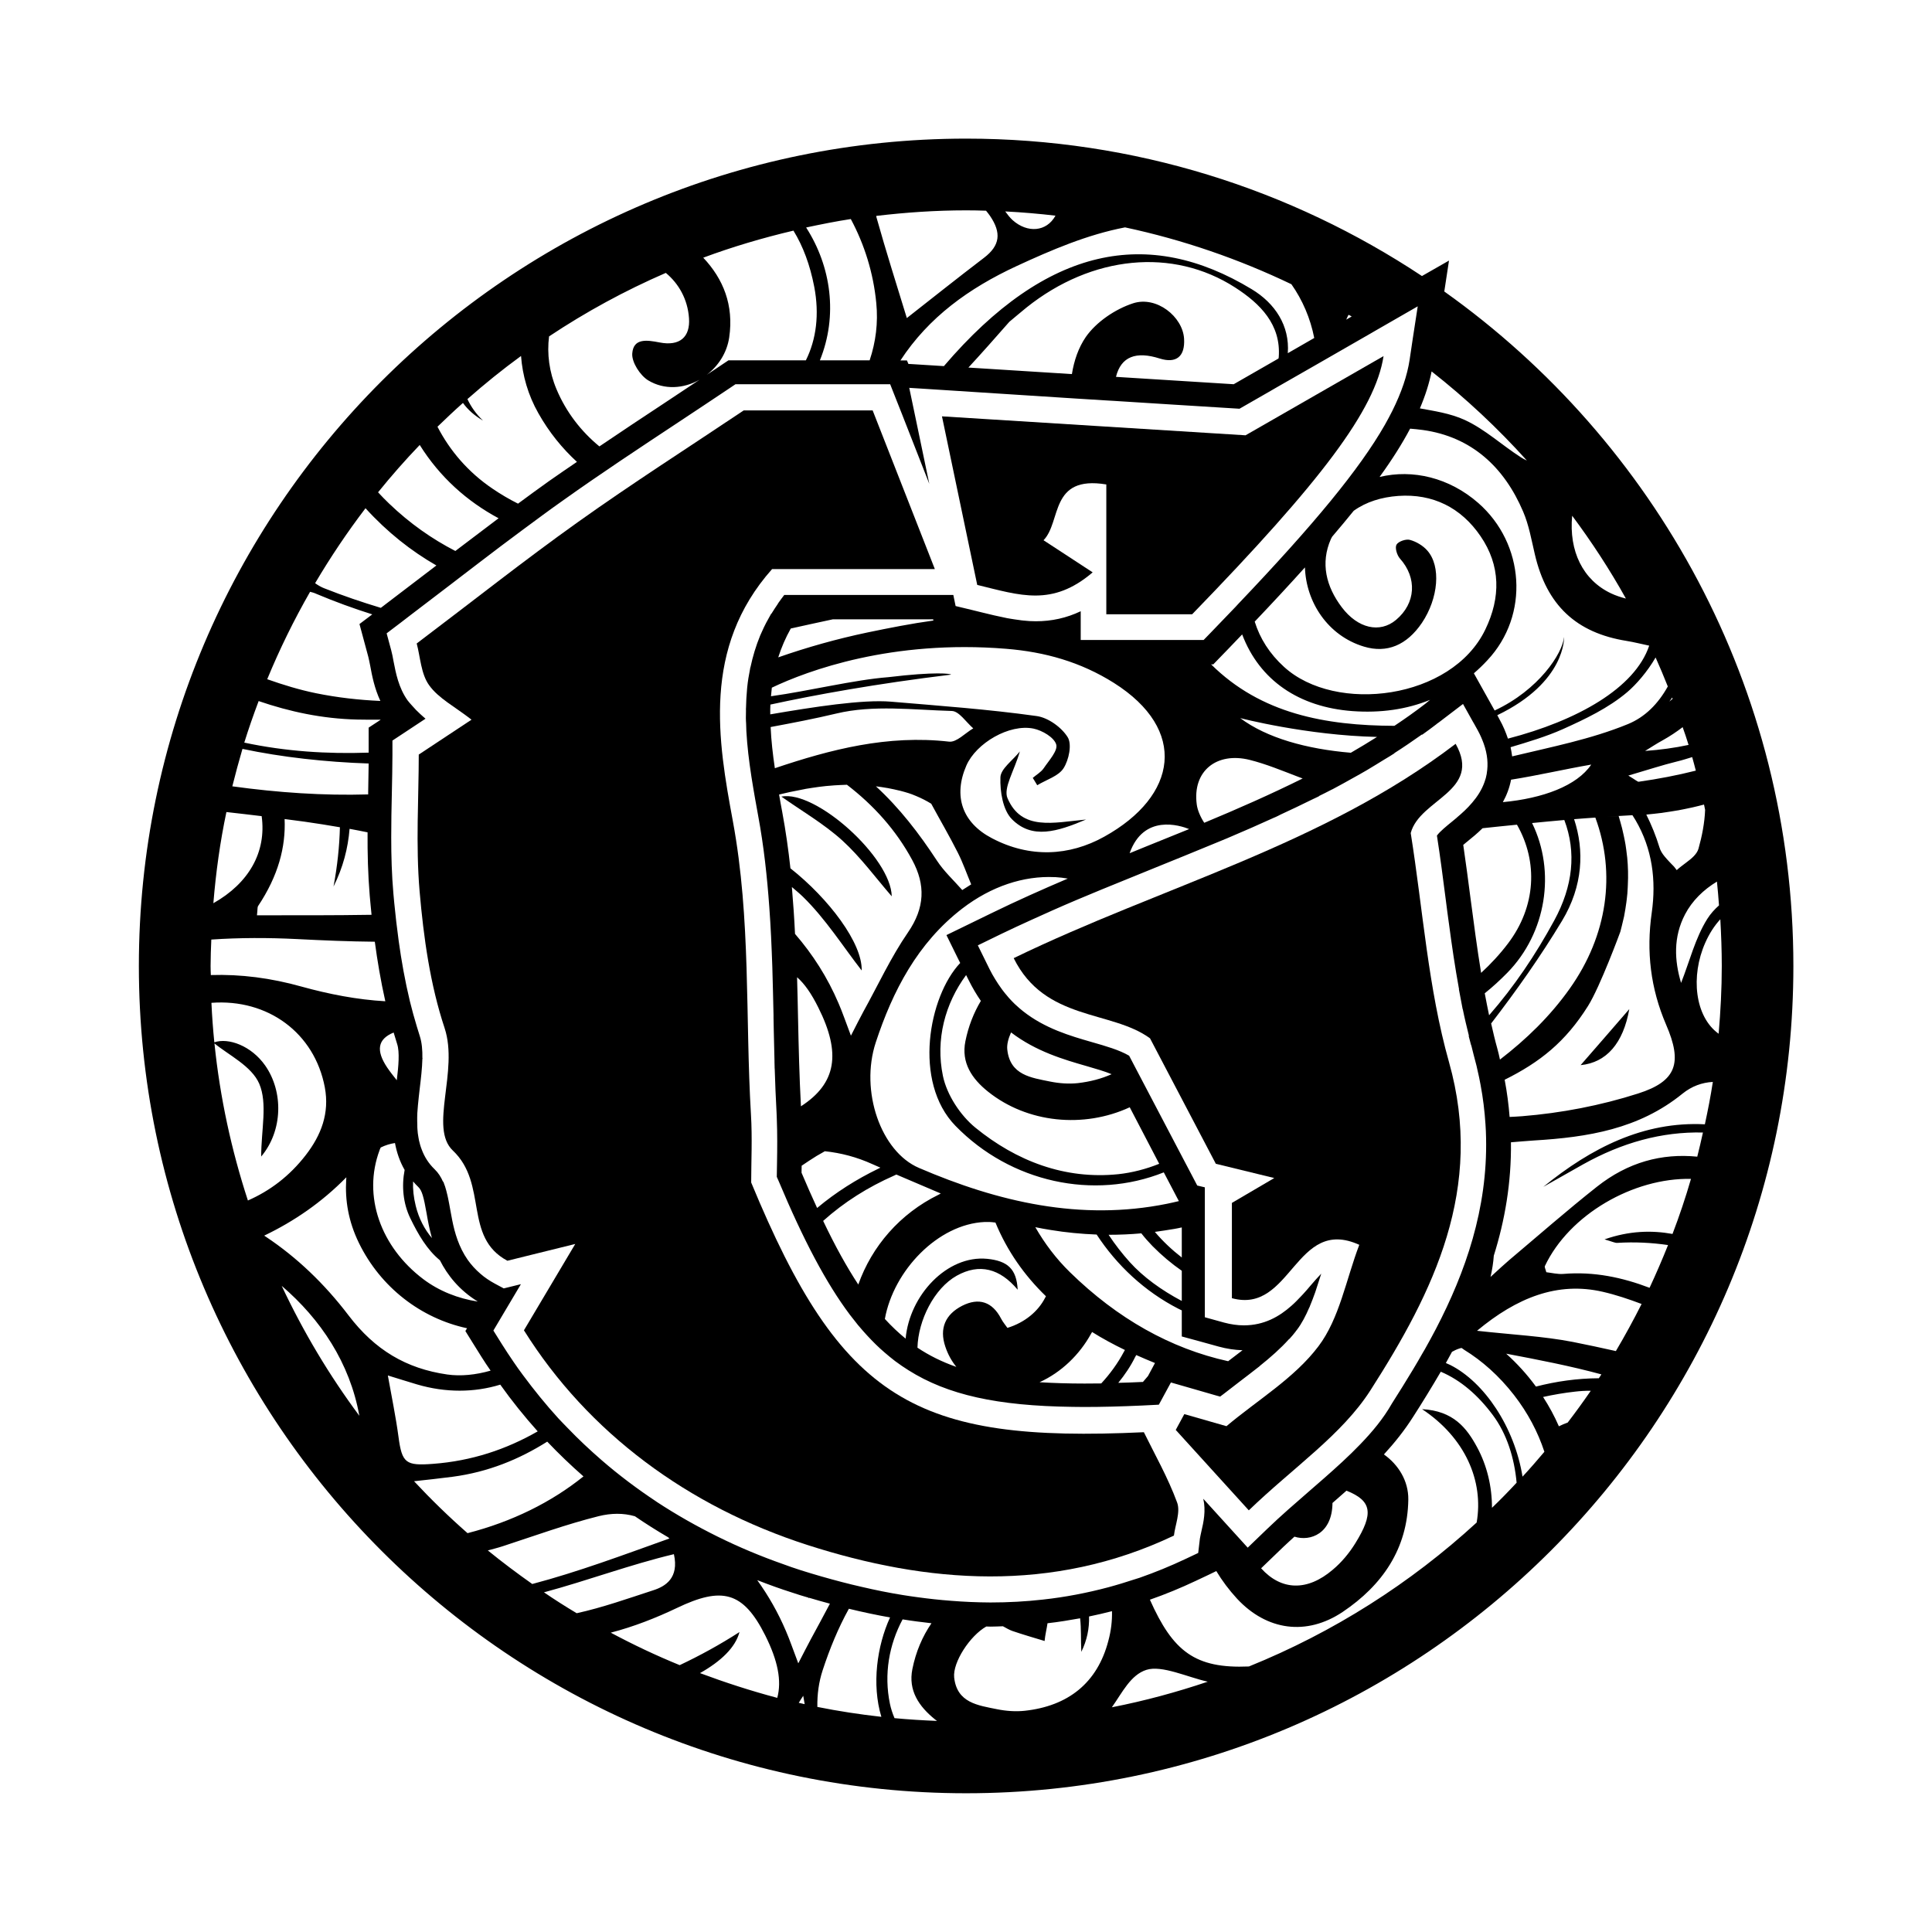<?xml version="1.0" encoding="utf-8"?>
<!-- Generator: Adobe Illustrator 25.2.0, SVG Export Plug-In . SVG Version: 6.00 Build 0)  -->
<svg version="1.1" id="_x31_9_Greyhawk" xmlns="http://www.w3.org/2000/svg" xmlns:xlink="http://www.w3.org/1999/xlink" x="0px"
	 y="0px" viewBox="0 0 160 160" style="enable-background:new 0 0 160 160;" xml:space="preserve">
<g>
	<path d="M83.44,66.11c-0.37-0.85,0.56-2.27,1.02-3.88c-0.6,0.75-1.59,1.44-1.61,2.15c-0.04,1.17,0.2,2.7,0.95,3.46
		c1.67,1.69,3.75,1.04,6.14,0.03C87.2,68.13,84.61,68.82,83.44,66.11z"/>
	<path d="M64.71,65.97c1.65,1.17,3.49,2.23,5.03,3.62c1.54,1.4,2.79,3.12,4.11,4.64C73.8,71.04,67.57,65.41,64.71,65.97z"/>
	<path d="M134.93,83.57c-1.36,1.57-2.64,3.05-4.03,4.64C133.04,88,134.43,86.4,134.93,83.57z"/>
	<path d="M94.73,118.61c-18.96,0.89-25.04-2.59-32.52-20.68c0-1.72,0.1-3.69-0.02-5.65c-0.48-8.08,0.01-16.12-1.5-24.29
		c-1.22-6.6-2.57-14.32,3.25-20.86c4.3,0,8.82,0,13.48,0c-1.8-4.59-3.41-8.71-5.15-13.14c-3.75,0-7.28,0-10.68,0
		c-4.61,3.09-9.25,6.05-13.72,9.24c-4.44,3.16-8.71,6.55-13.36,10.06c0.3,1.12,0.35,2.52,1.03,3.46c0.77,1.08,2.11,1.76,3.51,2.85
		c-1.77,1.17-2.81,1.86-4.37,2.89c0,3.55-0.26,7.46,0.07,11.33c0.33,3.81,0.87,7.71,2.07,11.32c1.18,3.57-1.3,8.26,0.68,10.14
		c2.94,2.78,0.85,7.17,4.52,9.13c1.19-0.29,2.56-0.64,5.62-1.39c-1.85,3.11-2.97,4.99-4.25,7.15c5.31,8.49,13.6,14.6,23.48,17.78
		c9.89,3.18,20.26,4.02,30.35-0.78c0.1-0.88,0.56-1.95,0.26-2.75C96.72,122.36,95.62,120.42,94.73,118.61z"/>
	<path d="M120,87.96c-1.73-6.13-2.16-12.64-3.17-18.97c0.75-2.83,5.93-3.45,3.72-7.39c-11.03,8.42-24.37,11.81-36.6,17.75
		c2.59,5.23,8.09,4.29,11.29,6.64c1.96,3.74,3.76,7.18,5.45,10.39c1.58,0.39,2.89,0.71,4.84,1.18c-1.61,0.95-2.43,1.43-3.51,2.06
		c0,2.66,0,5.48,0,7.89c4.94,1.35,5.24-6.83,10.55-4.42c-1.1,2.89-1.64,6.1-3.38,8.4c-1.98,2.63-5.04,4.45-7.62,6.62
		c-1.18-0.34-2.33-0.67-3.49-1c-0.24,0.44-0.47,0.87-0.71,1.31c1.85,2.04,3.7,4.08,6.05,6.66c3.73-3.59,7.71-6.25,10.08-9.95
		C118.73,106.96,122.95,98.42,120,87.96z"/>
	<path d="M90.49,47.4c-1.66-1.08-2.83-1.85-4.07-2.66c1.5-1.53,0.48-5.4,5.2-4.62c0,3.43,0,6.87,0,10.75c2.9,0,5.06,0,7.11,0
		c10.7-11.03,15.17-16.94,15.85-21.38c-3.84,2.2-7.38,4.24-11.43,6.56c-7.94-0.5-16.22-1.01-25.14-1.57c1,4.78,1.96,9.4,2.92,13.96
		C84.5,49.31,87.14,50.26,90.49,47.4z"/>
	<path d="M119.61,24.14l0.39-2.56l-2.24,1.28c-10.83-7.18-23.81-11.38-37.75-11.38C42.23,11.49,11.5,42.22,11.5,80
		c0,37.78,30.73,68.51,68.51,68.51c37.78,0,68.51-30.73,68.51-68.51C148.52,56.97,137.09,36.57,119.61,24.14z M138.51,102.19
		c-1.72-0.31-3.57-0.27-5.63,0.45c0.66,0.19,0.86,0.3,1.05,0.29c1.44-0.09,2.84-0.02,4.21,0.18c-0.48,1.2-0.99,2.38-1.53,3.54
		c-2.26-0.86-4.6-1.36-7.13-1.15c-0.48,0.04-0.98-0.09-1.42-0.14c-0.07-0.27-0.16-0.42-0.12-0.51c2.02-4.27,7.33-7.32,12.1-7.22
		C139.59,99.18,139.08,100.7,138.51,102.19z M129.83,117.81c-0.25,0.09-0.49,0.19-0.73,0.31c0,0,0,0,0,0
		c-0.37-0.85-0.81-1.66-1.31-2.43c0,0,0,0,0.01,0c0.86-0.19,1.73-0.34,2.63-0.44c0.43-0.05,0.87-0.08,1.31-0.07
		C131.12,116.08,130.49,116.95,129.83,117.81z M112.24,127.81c-0.5,0.81-1.14,1.58-1.87,2.19c-2.11,1.8-4.26,1.73-5.93-0.12
		l0.28-0.27l1.6-1.54c0.29-0.28,0.59-0.54,0.88-0.81c1.33,0.42,3.13-0.26,3.15-2.79c0.39-0.34,0.78-0.68,1.16-1.02
		C113.63,124.3,113.77,125.34,112.24,127.81z M112.66,119.6c-0.95,0.99-1.98,1.92-3.05,2.86c-0.38,0.33-0.77,0.67-1.16,1.01
		c-1.16,1.01-2.37,2.05-3.52,3.16l-1.6,1.54l-1.49-1.64l-2.19-2.41c0.23,0.99,0.02,1.95-0.15,2.67c-0.03,0.13-0.06,0.26-0.08,0.37
		c0,0,0,0,0,0c0,0,0,0,0,0c-0.02,0.1-0.04,0.19-0.05,0.26l-0.14,1.19l-1.08,0.51c-1.23,0.58-2.48,1.09-3.76,1.54l0,0
		c-0.18,0.06-0.36,0.11-0.54,0.17c-0.33,0.11-0.66,0.21-0.98,0.31c-0.36,0.11-0.72,0.21-1.08,0.31l0,0
		c-1.77,0.47-3.58,0.82-5.42,1.02c-0.71,0.08-1.43,0.14-2.15,0.18c0,0,0,0-0.01,0c-0.72,0.04-1.45,0.06-2.19,0.06
		c-0.55,0-1.1-0.02-1.65-0.04c-0.54-0.02-1.08-0.06-1.62-0.1c-0.92-0.07-1.85-0.17-2.79-0.3v0c-0.39-0.05-0.77-0.11-1.16-0.17l0,0
		c-1.13-0.18-2.27-0.41-3.43-0.68l0,0c-0.56-0.13-1.12-0.26-1.68-0.41v0c-1.11-0.29-2.23-0.61-3.37-0.97v0
		c-0.04-0.01-0.08-0.02-0.12-0.04c-0.45-0.14-0.89-0.3-1.33-0.46c0,0,0,0,0,0c-1.88-0.66-3.69-1.42-5.43-2.28l0,0
		c-1.76-0.87-3.45-1.83-5.05-2.88c0,0-0.01,0-0.01-0.01c-1.6-1.06-3.12-2.2-4.55-3.44c-0.99-0.86-1.94-1.75-2.84-2.69l0,0
		c-0.25-0.26-0.5-0.51-0.75-0.78l0,0c-1.04-1.14-2.01-2.34-2.93-3.58c-0.27-0.37-0.54-0.73-0.79-1.11
		c-0.33-0.48-0.65-0.97-0.96-1.46l-0.7-1.12l0.67-1.13l1.61-2.71l-0.61,0.15l-0.81,0.2l-0.73-0.39c-0.46-0.25-0.86-0.52-1.2-0.82
		c-0.42-0.36-0.77-0.75-1.06-1.16l0,0c-0.73-1.05-1.07-2.22-1.28-3.28l0,0c-0.06-0.32-0.12-0.62-0.17-0.91
		c-0.06-0.33-0.11-0.62-0.17-0.9c-0.02-0.07-0.03-0.15-0.05-0.23c-0.06-0.27-0.13-0.52-0.2-0.75c-0.02-0.05-0.04-0.1-0.06-0.16
		c-0.03-0.09-0.06-0.18-0.1-0.26c0,0.01,0,0.02-0.01,0.03c-0.17-0.39-0.38-0.73-0.69-1.03c-0.51-0.49-0.85-1.04-1.07-1.63
		c-0.1-0.25-0.17-0.5-0.23-0.76c-0.02-0.09-0.03-0.19-0.05-0.28c-0.04-0.22-0.07-0.43-0.08-0.66c-0.01-0.11-0.01-0.22-0.01-0.33
		c-0.01-0.21-0.01-0.42-0.01-0.63c0-0.12,0.01-0.24,0.01-0.36c0.01-0.21,0.03-0.43,0.05-0.64c0.04-0.47,0.1-0.94,0.15-1.4
		c0.1-0.83,0.2-1.68,0.22-2.47c0,0,0,0,0.01,0c0-0.02,0-0.04,0-0.05c0,0,0,0-0.01,0c0.01-0.66-0.04-1.28-0.21-1.81
		c-0.09-0.27-0.16-0.54-0.25-0.81c-0.21-0.69-0.4-1.38-0.57-2.07h0c-0.41-1.7-0.71-3.4-0.93-5c-0.07-0.54-0.14-1.07-0.2-1.58
		c-0.01-0.06-0.01-0.12-0.02-0.18c-0.05-0.48-0.1-0.96-0.15-1.41c-0.02-0.26-0.05-0.52-0.07-0.76c-0.14-1.58-0.18-3.13-0.18-4.67
		c0-1.22,0.02-2.44,0.05-3.63c0.02-1.12,0.05-2.18,0.05-3.22v-0.28v-0.88l0.97-0.64l1.77-1.17c-0.15-0.12-0.29-0.26-0.44-0.39
		c-0.24-0.22-0.47-0.45-0.69-0.71c-0.12-0.14-0.24-0.26-0.35-0.41c-0.75-1.05-0.98-2.27-1.17-3.25c-0.06-0.33-0.12-0.65-0.19-0.9
		l-0.38-1.41l1.16-0.88c0.25-0.19,0.5-0.38,0.74-0.57c0,0,0,0,0,0c1.17-0.89,2.33-1.77,3.46-2.64c0.23-0.18,0.46-0.35,0.69-0.53h0
		c0.56-0.43,1.11-0.85,1.66-1.27c1.2-0.92,2.38-1.81,3.57-2.69h0c0.56-0.42,1.12-0.83,1.68-1.24c0.53-0.39,1.07-0.78,1.61-1.16
		c3.14-2.24,6.4-4.39,9.56-6.48c1.4-0.93,2.81-1.86,4.21-2.8l0.55-0.37h0.66h3.75h1.51h4.3h1.12h1.14h0.33l0.54,1.37l0.48,1.21l0,0
		l0.05,0.13l2.17,5.54l-1.08-5.18l-0.58-2.77l1.27,0.08l0,0l1.56,0.1L89.01,33l2.57,0.16l0.69,0.04v0l4.91,0.31v0l0.97,0.06
		l4.5,0.28l2.44-1.4l0.76-0.44l0,0l3.11-1.78v0l4.09-2.35l0.47-0.27l0.36-0.21l3.53-2.03l-0.41,2.67l-0.11,0.74l0,0l-0.09,0.6
		l-0.06,0.41c-0.2,1.31-0.67,2.7-1.44,4.25c-0.19,0.37-0.39,0.75-0.61,1.14c-2.09,3.66-5.88,8.26-12.14,14.83
		c-0.08,0.08-0.15,0.16-0.23,0.25c-0.64,0.67-1.31,1.37-2,2.08l-0.64,0.66h-0.91h-0.16h-5.27h-1.69h-0.13h-2.02v-0.84v-1.32v-0.22
		c-1.18,0.56-2.4,0.83-3.72,0.83c-0.35,0-0.69-0.02-1.04-0.06c-0.1-0.01-0.21-0.02-0.31-0.04c-0.25-0.03-0.5-0.07-0.75-0.11
		c-0.1-0.02-0.2-0.03-0.29-0.05c-0.71-0.14-1.42-0.31-2.15-0.49c-0.25-0.06-0.51-0.13-0.77-0.19l-1.33-0.32l-0.16-0.77h0l-0.03-0.15
		h-1.48h0H71.2h-2.88h-3.37c-0.19,0.24-0.36,0.48-0.53,0.72c0,0,0.01,0,0.01,0c-0.19,0.28-0.37,0.55-0.54,0.83
		c-0.01,0-0.01,0-0.02,0c-0.07,0.12-0.13,0.24-0.2,0.36c-0.07,0.13-0.15,0.27-0.22,0.4c-0.13,0.24-0.24,0.49-0.35,0.73
		c-0.04,0.1-0.09,0.19-0.13,0.29c0,0.01-0.01,0.01-0.01,0.02c0,0,0,0,0,0c-0.36,0.87-0.62,1.75-0.81,2.64c0,0-0.01,0-0.01,0
		c-0.01,0.06-0.02,0.12-0.03,0.18c-0.1,0.49-0.18,0.99-0.23,1.49c0,0.04-0.01,0.08-0.01,0.11c-0.05,0.54-0.08,1.07-0.09,1.61
		c0,0.04-0.01,0.08-0.01,0.12c0,0,0,0,0.01,0c0,0.23-0.01,0.46-0.01,0.69c0,0,0,0,0,0c0,0,0,0.01,0,0.01c0,0.15,0.01,0.3,0.02,0.45
		c0.01,0.21,0.01,0.42,0.02,0.63c0,0,0,0,0,0c0.07,1.24,0.22,2.48,0.41,3.71c0,0,0,0,0,0c0,0.02,0.01,0.05,0.01,0.07
		c0.1,0.64,0.21,1.28,0.32,1.91c0,0.02,0.01,0.03,0.01,0.05c0,0,0,0,0,0c0.08,0.43,0.16,0.86,0.23,1.28
		c0.47,2.53,0.74,5.05,0.92,7.55l0,0c0.06,0.83,0.11,1.66,0.15,2.48c0,0.01,0,0.02,0,0.02c0.04,0.82,0.07,1.64,0.1,2.45
		c0.04,1.34,0.07,2.67,0.1,3.99l0,0c0,0.08,0,0.15,0,0.23c0.01,0.34,0.01,0.69,0.02,1.03c0,0,0,0,0,0c0.02,0.84,0.04,1.68,0.06,2.53
		c0,0,0,0,0,0c0,0.04,0,0.08,0,0.12c0,0.12,0.01,0.24,0.01,0.36c0,0.07,0,0.15,0.01,0.22c0,0,0,0,0,0c0.04,1.19,0.08,2.38,0.15,3.56
		c0.01,0.17,0.01,0.33,0.02,0.5l0,0c0.05,1.27,0.04,2.54,0.02,3.67c-0.01,0.4-0.01,0.8-0.02,1.18c0.05,0.12,0.1,0.23,0.15,0.34l0,0
		c2.07,4.93,3.95,8.48,5.91,11.09l0,0c0,0,0,0,0,0c0.22,0.29,0.44,0.57,0.66,0.84c0.04,0.05,0.08,0.1,0.13,0.15
		c0.19,0.23,0.38,0.44,0.57,0.65c0.04,0.04,0.07,0.08,0.11,0.12c0.21,0.22,0.41,0.44,0.62,0.64c0.02,0.02,0.04,0.04,0.06,0.06
		c0.23,0.23,0.47,0.44,0.71,0.65c0,0,0,0,0,0l0,0c0.29,0.25,0.58,0.49,0.88,0.72c0.36,0.27,0.73,0.52,1.11,0.76v0c0,0,0,0,0,0
		c3.24,2.04,7.34,2.95,13.58,3.03l0,0c0.32,0,0.63,0.01,0.95,0.01c1.46,0,3.03-0.04,4.81-0.12l1.39-0.07l0.17-0.31l0.83-1.53
		l1.67,0.48l2.08,0.6l0.33,0.09c0.08-0.07,0.17-0.13,0.25-0.19l0,0c0.46-0.36,0.91-0.71,1.36-1.05c0.52-0.4,1.04-0.79,1.53-1.18
		c0.05-0.04,0.1-0.07,0.14-0.11c0,0,0,0-0.01,0c0.9-0.72,1.73-1.45,2.44-2.24c0.01,0,0.01,0,0.02,0c0.19-0.21,0.37-0.42,0.53-0.63
		c0,0,0,0-0.01,0c0.03-0.04,0.07-0.08,0.1-0.12c0.41-0.54,0.74-1.18,1.04-1.88c0,0,0,0,0.01,0c0.01-0.03,0.02-0.06,0.03-0.09
		c0.15-0.36,0.29-0.73,0.43-1.12c0.02-0.06,0.04-0.12,0.06-0.18c0.15-0.45,0.3-0.92,0.45-1.39c-0.26,0.27-0.56,0.6-0.89,0.99
		c-0.19,0.23-0.4,0.47-0.62,0.71c-0.06,0.06-0.11,0.12-0.17,0.18c-0.25,0.26-0.5,0.53-0.79,0.78c-1,0.89-2.26,1.62-3.94,1.62
		c-0.53,0-1.08-0.08-1.64-0.23l-1.59-0.44v-0.48v-1.17v-1.08v-0.99v-4.25v-1.57v-0.66v-0.56l-0.63-0.15l-0.45-0.86l-0.6-1.14h0
		l-0.22-0.42l-3.81-7.26l-0.35-0.67l0,0l-0.21-0.4c-0.82-0.48-1.91-0.79-3.06-1.12c-1.81-0.52-3.91-1.13-5.73-2.57l0,0
		c-0.2-0.16-0.4-0.33-0.59-0.51c-0.03-0.03-0.06-0.06-0.1-0.09c-0.16-0.16-0.32-0.32-0.48-0.5c-0.03-0.04-0.07-0.08-0.1-0.12
		c-0.16-0.18-0.31-0.37-0.46-0.57c-0.02-0.03-0.05-0.07-0.07-0.1c-0.17-0.24-0.34-0.48-0.5-0.75l0,0c-0.17-0.27-0.33-0.56-0.48-0.86
		l-0.96-1.95l1.95-0.95c0.83-0.4,1.67-0.79,2.51-1.17c0.57-0.26,1.14-0.51,1.71-0.77c1.35-0.6,2.71-1.17,4.07-1.73
		c1.41-0.58,2.81-1.15,4.2-1.71l0,0c0.06-0.02,0.11-0.05,0.17-0.07c1.71-0.69,3.4-1.38,5.07-2.07c0,0,0,0,0,0
		c0.32-0.13,0.65-0.27,0.97-0.4c0,0,0,0,0,0c1.33-0.56,2.64-1.14,3.94-1.73c0,0,0.01,0,0.01,0c0.16-0.07,0.32-0.15,0.47-0.23
		c0.89-0.41,1.77-0.83,2.64-1.26c0.18-0.09,0.37-0.17,0.55-0.26c-0.01,0-0.01,0-0.02-0.01c0.36-0.18,0.73-0.36,1.09-0.55
		c0,0,0,0,0.01,0c0.05-0.03,0.1-0.05,0.15-0.08c0.51-0.27,1.01-0.55,1.51-0.83c0.41-0.23,0.82-0.45,1.22-0.69
		c0.49-0.29,0.97-0.59,1.46-0.89c0.28-0.17,0.56-0.33,0.83-0.51c-0.01,0-0.02,0-0.03,0c0.77-0.49,1.53-1.01,2.28-1.54
		c0.02,0,0.03,0,0.05,0c0.4-0.28,0.79-0.58,1.19-0.88c0,0,0,0-0.01,0c0.07-0.05,0.14-0.1,0.21-0.15l1.98-1.51l0.82,1.47l0.1,0.17h0
		l0.3,0.54c0.21,0.38,0.36,0.74,0.49,1.09l0,0c0.33,0.92,0.38,1.73,0.26,2.46c0,0.03-0.01,0.06-0.01,0.08
		c-0.04,0.23-0.1,0.45-0.18,0.66l0,0c-0.23,0.65-0.6,1.21-1.01,1.69h0c-0.41,0.49-0.86,0.89-1.25,1.22
		c-0.01,0.01-0.03,0.02-0.04,0.04c-0.12,0.1-0.24,0.2-0.35,0.29c-0.24,0.2-0.5,0.4-0.73,0.61c-0.23,0.2-0.43,0.4-0.56,0.58
		c0.14,0.9,0.27,1.8,0.39,2.7c0.12,0.9,0.24,1.79,0.35,2.67c0.08,0.63,0.16,1.26,0.25,1.89c0,0,0,0,0-0.01
		c0.24,1.83,0.51,3.66,0.84,5.47c0,0-0.01,0.01-0.01,0.01c0.1,0.55,0.2,1.09,0.31,1.64c0,0,0,0,0.01,0
		c0.15,0.75,0.33,1.48,0.51,2.21c-0.01,0.01-0.01,0.02-0.02,0.02c0.06,0.25,0.13,0.51,0.2,0.76c0,0,0.01-0.01,0.01-0.01
		c0.07,0.25,0.12,0.51,0.19,0.76c0.18,0.64,0.33,1.27,0.46,1.9c0.04,0.2,0.08,0.4,0.12,0.61c0.21,1.11,0.34,2.2,0.41,3.27
		c0.03,0.38,0.04,0.76,0.05,1.13c0.13,5.89-1.7,11.12-4.15,15.83c-0.3,0.57-0.61,1.14-0.92,1.69c-0.06,0.11-0.13,0.22-0.2,0.34
		c-0.25,0.44-0.51,0.89-0.77,1.32c-0.58,0.96-1.16,1.9-1.75,2.82C114.56,117.49,113.65,118.57,112.66,119.6L112.66,119.6z
		 M74.08,142.29c-0.17-0.4-0.3-0.8-0.38-1.19c-0.51-2.45-0.07-4.9,1.05-6.99c0.8,0.13,1.6,0.23,2.39,0.32
		c-0.75,1.1-1.29,2.35-1.58,3.79c-0.36,1.78,0.54,3.1,1.88,4.18c0.05,0.04,0.11,0.08,0.16,0.12
		C76.42,142.47,75.24,142.4,74.08,142.29z M57.97,138.56c1.74-0.98,2.94-2.13,3.27-3.4c-1.63,1.05-3.28,1.95-4.95,2.74
		c-1.96-0.8-3.86-1.7-5.71-2.69c1.89-0.49,3.75-1.22,5.49-2.05c3.7-1.77,5.47-1.39,7.31,2.29c1.04,2.08,1.37,3.75,0.99,5.16
		C62.19,140.03,60.06,139.34,57.97,138.56z M45.05,131.87c3.6-0.97,7.15-2.3,10.76-3.16c0.44,1.98-0.71,2.67-1.71,2.99
		c-2.09,0.68-4.2,1.43-6.34,1.9C46.84,133.05,45.94,132.48,45.05,131.87z M17.44,80c0-0.73,0.03-1.46,0.06-2.19
		c2.35-0.16,4.71-0.16,7.1-0.04c2.15,0.11,4.3,0.2,6.44,0.22c0.21,1.57,0.49,3.24,0.87,4.93c-2.33-0.13-4.68-0.59-6.92-1.21
		c-2.56-0.72-5.07-1.04-7.53-0.96C17.45,80.49,17.44,80.25,17.44,80z M36.14,46.83c-1.36,1.04-2.73,2.09-4.13,3.15l-0.47,0.36
		c-1.56-0.47-3.12-1-4.66-1.61c-0.24-0.09-0.47-0.22-0.68-0.36c-0.04-0.02-0.07-0.05-0.1-0.08c1.27-2.15,2.66-4.22,4.17-6.2
		C32.08,44.08,34.05,45.63,36.14,46.83z M25.68,49.01c0.17,0.04,0.35,0.09,0.54,0.18c1.52,0.64,3.06,1.2,4.61,1.69l-1.06,0.8
		l0.35,1.3l0.38,1.41c0.05,0.18,0.1,0.47,0.16,0.75c0.15,0.82,0.35,1.86,0.84,2.91c-1.78-0.08-3.56-0.28-5.33-0.64
		c-1.37-0.28-2.71-0.69-4.04-1.16C23.16,53.75,24.35,51.33,25.68,49.01z M34.65,98.31c0.3,0.29,0.44,0.82,0.68,2.18
		c0.1,0.59,0.23,1.29,0.44,2.04c-0.61-0.72-1.08-1.61-1.34-2.66c-0.18-0.73-0.25-1.4-0.22-2.03C34.34,98,34.49,98.15,34.65,98.31z
		 M44.53,118.54c-2.6,1.49-5.46,2.45-8.67,2.69c-2.25,0.17-2.57-0.05-2.86-2.25c-0.22-1.64-0.56-3.27-0.88-5.07
		c0.86,0.26,1.63,0.51,2.41,0.74c2.38,0.7,4.75,0.68,6.9,0.02C42.39,116.02,43.43,117.31,44.53,118.54z M39.18,111.26l0.7,1.12
		c0.24,0.38,0.49,0.76,0.75,1.13c-1.22,0.35-2.47,0.48-3.59,0.32c-3.41-0.49-6-2.04-8.17-4.89c-2.01-2.64-4.29-4.81-6.84-6.51
		c-0.05-0.03-0.1-0.07-0.15-0.1c2.48-1.19,4.77-2.76,6.8-4.83c0,0.06,0,0.12-0.01,0.18c-0.1,1.71,0.17,3.45,1.06,5.27
		c1.79,3.66,5.13,6.23,8.95,7.05l-0.14,0.23L39.18,111.26z M39.57,107.79c-1.63-0.25-3.21-0.87-4.52-1.86
		c-3.52-2.66-5.04-6.88-3.61-10.69c0.01-0.02,0.01-0.04,0.02-0.06c0.02-0.05,0.05-0.1,0.07-0.15c0.39-0.19,0.78-0.31,1.18-0.37
		c0.14,0.76,0.39,1.52,0.8,2.23c-0.26,1.33-0.13,2.77,0.47,4c0.66,1.36,1.39,2.61,2.45,3.48C37.05,105.59,38.01,106.83,39.57,107.79
		z M32.06,88.4c-0.92-1.38-0.81-2.34,0.54-2.89c0.1,0.32,0.19,0.63,0.29,0.95c0.22,0.67,0.11,1.86-0.03,3
		C32.58,89.11,32.31,88.77,32.06,88.4z M18.75,67.25c0.97,0.11,1.95,0.22,2.92,0.34c0,0,0,0,0,0c0.41,2.98-1.07,5.56-4,7.21
		C17.88,72.23,18.23,69.71,18.75,67.25z M21.37,75.04c1.68-2.52,2.3-4.9,2.2-7.21c0.38,0.05,0.76,0.1,1.14,0.15
		c0.18,0.02,0.36,0.05,0.53,0.07c0.97,0.14,1.94,0.29,2.91,0.46c-0.04,1.58-0.21,3.21-0.53,4.91c0.79-1.58,1.2-3.17,1.33-4.78v0
		c0,0,0,0,0,0c0.5,0.09,0.99,0.19,1.49,0.29c-0.01,1.72,0.03,3.46,0.18,5.25c0.04,0.5,0.1,1.03,0.15,1.58
		c-3.12,0.05-6.25,0.04-9.49,0.04C21.34,75.29,21.31,75.13,21.37,75.04z M30.49,65.67c0,0.04,0,0.08,0,0.12
		c-3.71,0.11-7.47-0.15-11.25-0.67c0.26-1.04,0.54-2.08,0.84-3.1c3.26,0.69,6.89,1.09,10.45,1.21
		C30.52,64.02,30.5,64.82,30.49,65.67z M29.56,59.59c0.66,0.02,1.32,0.01,1.97,0.01l-0.1,0.07l-0.9,0.59v1.08v0.99
		c-3.43,0.12-6.87-0.1-10.3-0.83c0.36-1.16,0.76-2.3,1.19-3.44C23.99,58.94,26.68,59.52,29.56,59.59z M17.76,86.41
		c1.18,0.97,3.08,1.88,3.71,3.34c0.7,1.64,0.16,3.81,0.16,6.03c1.8-2.14,1.85-5.37,0.33-7.54c-1.15-1.64-3.05-2.32-4.21-1.92
		c-0.11-1.08-0.19-2.17-0.24-3.27c4.67-0.35,8.54,2.49,9.39,7c0.4,2.14-0.3,3.95-1.57,5.6c-1.36,1.76-2.98,2.97-4.8,3.77
		C19.17,95.26,18.22,90.91,17.76,86.41z M29.76,117.25c-2.49-3.35-4.64-6.95-6.43-10.76C26.55,109.25,28.97,112.86,29.76,117.25z
		 M37.48,122.3c2.94-0.39,5.51-1.44,7.84-2.91c0.95,1,1.95,1.96,3,2.88c-2.66,2.14-5.91,3.75-9.6,4.7c-1.55-1.36-3.02-2.79-4.43-4.3
		C35.36,122.55,36.42,122.44,37.48,122.3z M41.67,128.04c2.63-0.86,5.24-1.81,7.92-2.48c1.02-0.25,2.02-0.27,2.99,0.01
		c0.89,0.61,1.81,1.19,2.75,1.74c0.04,0.04,0.07,0.06,0.11,0.1c-3.83,1.37-7.57,2.77-11.36,3.77c-1.26-0.89-2.49-1.81-3.68-2.78
		C40.83,128.28,41.25,128.18,41.67,128.04z M66.95,132.31c0.02,0.02,0.03,0.04,0.05,0.06c0-0.02,0-0.03,0-0.05
		c0.58,0.17,1.16,0.34,1.73,0.49c-0.53,0.99-1.05,1.98-1.59,2.96c-0.29,0.53-0.56,1.08-1.03,1.98c-0.44-1.16-0.7-1.93-1.02-2.67
		c-0.65-1.53-1.45-2.93-2.38-4.22c0.95,0.37,1.91,0.72,2.89,1.03C66.06,132.05,66.51,132.18,66.95,132.31z M66.52,140.44
		c0.04,0.23,0.08,0.46,0.12,0.69c-0.16-0.04-0.33-0.08-0.49-0.11C66.27,140.82,66.39,140.63,66.52,140.44z M68.13,138.32
		c0.58-1.77,1.28-3.48,2.17-5.09c1.15,0.28,2.29,0.52,3.41,0.72c-1.08,2.35-1.53,5.54-0.72,8.23c-1.79-0.2-3.56-0.47-5.3-0.82
		C67.67,140.33,67.81,139.29,68.13,138.32z M94.94,138.29c1.28-0.41,3.41,0.61,5.08,0.98c-2.58,0.87-5.23,1.59-7.94,2.12
		C92.95,140.16,93.63,138.71,94.94,138.29z M91.79,135.88c-0.91,3.51-3.35,5.41-6.93,5.8c-0.75,0.08-1.55,0.02-2.29-0.13
		c-1.57-0.32-3.32-0.52-3.55-2.63c-0.13-1.25,1.3-3.45,2.66-4.22c0.12,0,0.24,0.01,0.35,0.01c0.34,0,0.69-0.02,1.03-0.03
		c0.26,0.14,0.52,0.3,0.78,0.39c0.88,0.3,1.78,0.56,2.67,0.83c0.04-0.48,0.17-0.98,0.24-1.47c0.91-0.1,1.8-0.25,2.7-0.41
		c0.1,0.85,0.05,1.75,0.1,2.78c0.47-0.95,0.67-1.95,0.64-2.93c0.64-0.13,1.27-0.28,1.9-0.44C92.11,134.21,92.02,135.03,91.79,135.88
		z M80.01,17.42c0.55,0,1.1,0.01,1.65,0.03c0.11,0.14,0.23,0.28,0.33,0.43c0.95,1.4,0.84,2.45-0.5,3.47
		c-2.19,1.67-4.35,3.39-6.39,4.99c-0.84-2.74-1.73-5.54-2.52-8.36c-0.01-0.03,0-0.07-0.01-0.1C75.02,17.59,77.5,17.42,80.01,17.42z
		 M106.95,23.54c0.92,1.31,1.57,2.82,1.89,4.45l-2.19,1.26c0.17-2.27-1.05-4.13-2.99-5.3c-8.54-5.17-16.95-3.62-25.49,6.37
		l-2.72-0.17l-0.22-0.01l-0.12-0.29h-0.54c2.34-3.58,5.67-5.98,9.61-7.81c2.92-1.35,5.87-2.61,8.99-3.21
		C97.99,19.86,102.61,21.46,106.95,23.54z M111.94,26.21l-0.45,0.26c0.06-0.14,0.12-0.27,0.19-0.4
		C111.77,26.11,111.86,26.16,111.94,26.21z M102.17,31.82l-9.75-0.61c0.42-1.69,1.67-2.14,3.62-1.52c1.37,0.43,2.11-0.16,2.02-1.64
		c-0.11-1.82-2.28-3.57-4.23-2.93c-1.47,0.48-3.04,1.54-3.91,2.79c-0.61,0.89-0.97,1.95-1.15,3.07l-8.57-0.54
		c1.07-1.16,2.19-2.42,3.39-3.79c0.48-0.4,0.95-0.8,1.43-1.19c5.4-4.31,12.11-4.98,17.27-1.65c2.08,1.34,3.81,3.07,3.61,5.77
		c0,0.04-0.02,0.07-0.02,0.11L102.17,31.82z M83.86,18.23c-0.23-0.21-0.42-0.46-0.61-0.72c1.4,0.07,2.79,0.19,4.16,0.35
		C86.67,19.21,85.08,19.32,83.86,18.23z M72.57,25.1c0.16,1.63-0.04,3.22-0.55,4.74h-4.12c1.5-3.7,0.94-7.76-1.14-11
		c1.22-0.26,2.46-0.51,3.7-0.7C71.59,20.25,72.33,22.6,72.57,25.1z M67.43,23.74c0.44,2.29,0.17,4.37-0.69,6.1H61.6h-0.66h-0.61
		l-0.51,0.34l-0.55,0.37c-0.25,0.17-0.5,0.33-0.74,0.49c0.95-0.73,1.67-1.81,1.86-3.1c0.39-2.67-0.49-4.84-2.15-6.6
		c2.42-0.9,4.92-1.64,7.47-2.24C66.51,20.4,67.08,21.94,67.43,23.74z M49.64,36.97c-1.51-1.24-2.75-2.83-3.55-4.73
		c-0.61-1.44-0.8-2.95-0.62-4.38c3.05-2.03,6.28-3.79,9.67-5.26c1.06,0.88,1.81,2.17,1.92,3.75c0.11,1.56-0.76,2.34-2.44,2.01
		c-1.03-0.2-2.17-0.38-2.26,0.92c-0.05,0.72,0.65,1.81,1.32,2.22c1.34,0.81,2.94,0.69,4.25-0.05c-0.94,0.63-1.89,1.26-2.83,1.88
		C53.29,34.52,51.46,35.74,49.64,36.97z M38.34,33.37c0.41,0.57,0.97,1.06,1.66,1.46c-0.59-0.56-1-1.16-1.29-1.78
		c1.42-1.25,2.9-2.45,4.44-3.57c0.12,1.61,0.58,3.24,1.44,4.75c0.89,1.58,1.98,2.91,3.19,4.02c-0.77,0.53-1.55,1.05-2.31,1.59
		c-0.87,0.62-1.72,1.24-2.57,1.87c-0.72-0.36-1.42-0.77-2.11-1.24c-2.04-1.38-3.54-3.16-4.56-5.13
		C36.91,34.68,37.62,34.01,38.34,33.37z M134.65,49.57c-0.43-0.11-0.85-0.25-1.23-0.43c-2.33-1.1-3.5-3.5-3.22-6.43
		C131.83,44.9,133.32,47.18,134.65,49.57z M139.84,61.69c-1.16,0.25-2.36,0.41-3.6,0.5c0.49-0.3,0.97-0.62,1.47-0.89
		c0.59-0.33,1.13-0.69,1.64-1.08C139.52,60.7,139.69,61.19,139.84,61.69z M142.59,80c0,1.89-0.1,3.76-0.26,5.61
		c-1.98-1.42-2.33-4.78-1.11-7.53c0.34-0.77,0.76-1.42,1.25-1.95C142.54,77.41,142.59,78.7,142.59,80z M141.39,76.1
		c-1,1.59-1.46,3.51-2.17,5.3c-0.55-1.84-0.66-3.79,0.33-5.68c0.59-1.13,1.53-2.04,2.64-2.71c0.07,0.65,0.12,1.31,0.17,1.97
		C142,75.3,141.66,75.67,141.39,76.1z M121.78,74.38c-0.19-1.44-0.38-2.93-0.6-4.41c0.15-0.12,0.3-0.25,0.41-0.34
		c0.3-0.24,0.73-0.59,1.19-1.04c0.94-0.1,1.88-0.2,2.82-0.29c0.01,0,0.02,0,0.03,0v0c1.76,3.08,1.57,6.78-0.74,9.83
		c-0.69,0.91-1.44,1.71-2.23,2.44C122.32,78.5,122.05,76.42,121.78,74.38z M131.78,63.32c-1.19,1.76-4.01,2.8-7.32,3.11
		c0.31-0.56,0.55-1.18,0.68-1.86C127.36,64.22,129.57,63.7,131.78,63.32z M124.82,80.57c3.25-3.31,4.03-8.39,2.06-12.41
		c0.89-0.09,1.78-0.17,2.67-0.25c0,0,0,0,0,0c1.01,2.67,0.72,5.47-0.84,8.33c-1.54,2.83-3.31,5.46-5.39,7.84
		c-0.13-0.6-0.24-1.21-0.36-1.82C123.61,81.74,124.23,81.17,124.82,80.57z M124,86.83c-0.19-0.67-0.35-1.37-0.51-2.07
		c2.1-2.73,4.09-5.55,5.87-8.5c1.75-2.9,1.85-5.85,1-8.42v0c0,0,0,0,0,0c0.59-0.05,1.17-0.09,1.76-0.13c0,0,0,0,0,0
		c1.71,4.63,1.01,9.75-2.12,14.16c-1.63,2.3-3.61,4.21-5.78,5.88C124.15,87.44,124.09,87.14,124,86.83z M124.61,89.42
		C124.61,89.42,124.62,89.42,124.61,89.42c2.91-1.45,5.03-3.12,6.91-6.12c1-1.6,2.67-6.13,2.67-6.14c0,0,0.22-0.85,0.31-1.27
		c0-0.02,0.01-0.04,0.01-0.06c0.07-0.37,0.13-0.74,0.18-1.11c0.01-0.08,0.02-0.16,0.03-0.24c0.04-0.32,0.07-0.64,0.08-0.96
		c0-0.08,0.01-0.15,0.01-0.23c0.04-0.77,0.02-1.52-0.05-2.26c-0.01-0.08-0.02-0.16-0.03-0.24c-0.03-0.28-0.07-0.56-0.11-0.83
		c-0.02-0.11-0.04-0.22-0.06-0.33c-0.05-0.25-0.1-0.5-0.16-0.75c-0.02-0.1-0.05-0.2-0.07-0.3c-0.09-0.34-0.18-0.67-0.28-1
		c-0.11,0.01-0.21,0.01-0.32,0.02c-0.22,0.01-0.43,0.03-0.65,0.04c0.65-0.04,1.31-0.09,1.96-0.12c0.05,0,0.1-0.01,0.15-0.01
		c0.08,0.13,0.17,0.26,0.25,0.4c1.4,2.38,1.73,4.99,1.35,7.68c-0.46,3.21-0.1,6.27,1.19,9.27c1.36,3.14,0.89,4.68-2.32,5.7
		c-3.09,0.99-6.37,1.62-9.61,1.88c-0.34,0.03-0.69,0.04-1.03,0.06C124.94,91.5,124.81,90.47,124.61,89.42z M138.46,71.59
		c-0.07-0.07-0.14-0.15-0.21-0.22c-0.14-0.15-0.28-0.3-0.4-0.45c-0.19-0.23-0.34-0.47-0.42-0.74c-0.29-0.95-0.66-1.86-1.09-2.72
		c0,0,0,0,0,0c0.43-0.04,0.86-0.09,1.28-0.14c0.02,0,0.04,0,0.06-0.01c0.43-0.06,0.86-0.13,1.28-0.2c0,0,0,0,0,0
		c0,0.01,0,0.01,0.01,0.02c0-0.01,0-0.01,0-0.02c0.36-0.07,0.72-0.14,1.08-0.22c0.05-0.01,0.09-0.02,0.14-0.03
		c0.31-0.07,0.62-0.15,0.93-0.23c0.03,0.14,0.06,0.29,0.09,0.44c-0.04,1.08-0.26,2.19-0.55,3.22c-0.13,0.44-0.55,0.8-1.01,1.14
		c-0.27,0.21-0.56,0.41-0.79,0.63C138.74,71.89,138.61,71.73,138.46,71.59z M135.71,64.74c-0.09,0.01-0.21-0.12-0.86-0.51
		c1.61-0.47,2.81-0.87,4.04-1.17c0.43-0.1,0.84-0.24,1.25-0.36c0.11,0.37,0.2,0.75,0.3,1.12C138.9,64.21,137.32,64.51,135.71,64.74z
		 M138.52,57.87c-0.09,0.07-0.18,0.16-0.27,0.23c0.09-0.12,0.16-0.22,0.23-0.33C138.49,57.8,138.51,57.83,138.52,57.87z
		 M138.12,56.85c-0.8,1.44-1.89,2.54-3.31,3.12c-3.05,1.25-6.34,1.89-9.58,2.67c-0.03-0.25-0.08-0.5-0.13-0.76
		c1.47-0.44,2.95-0.88,4.34-1.5c1.86-0.84,3.76-1.74,5.32-3.06c0.73-0.62,1.66-1.68,2.35-2.87
		C137.46,55.24,137.8,56.04,138.12,56.85z M134.72,53.08c0.62,0.1,1.23,0.26,1.86,0.39c-1.18,3.52-5.96,6.21-11.7,7.7
		c-0.17-0.51-0.39-1.05-0.7-1.6L124,59.23c5.71-2.75,5.53-6.48,5.53-6.48c-0.12,1.36-2.1,4.39-5.75,6.09l-0.81-1.45l-0.91-1.63
		c0.38-0.33,0.75-0.68,1.11-1.07c3.54-3.76,3.09-9.67-0.74-13.03c-2.41-2.11-5.44-2.82-8.18-2.16c1.05-1.45,1.88-2.77,2.53-4
		c0.35,0.03,0.7,0.06,1.05,0.11c4.03,0.56,6.74,3.07,8.31,6.76c0.48,1.12,0.69,2.35,0.97,3.54
		C128.09,50.11,130.52,52.41,134.72,53.08z M118.03,58.29c-0.83,0.64-1.68,1.24-2.55,1.82c-5.71-0.02-11.06-1-15.18-5.09h0.18
		l0.59-0.61l0.64-0.66c0.4-0.41,0.77-0.81,1.16-1.21c1.44,3.8,4.7,6.02,9.13,6.35c2.34,0.17,4.49-0.14,6.43-0.93L118.03,58.29z
		 M111.87,62.34c-3.68-0.31-6.97-1.23-9.16-2.87c0,0,5.49,1.43,11.33,1.56C113.32,61.48,112.6,61.92,111.87,62.34z M99.73,68.14
		c-0.32-0.49-0.56-1.05-0.62-1.52c-0.37-2.76,1.64-4.37,4.38-3.69c1.36,0.34,2.68,0.89,3.99,1.39c0.13,0.05,0.26,0.1,0.4,0.15
		C105.24,65.78,102.52,66.98,99.73,68.14z M83.73,85.5c2.07,1.58,4.38,2.25,6.26,2.79c0.76,0.22,1.49,0.43,2.07,0.67
		c-0.83,0.37-1.76,0.62-2.8,0.74c-0.75,0.08-1.55,0.02-2.29-0.13c-1.57-0.32-3.32-0.53-3.55-2.64C83.37,86.52,83.5,86.02,83.73,85.5
		z M80.23,81.19c0.31,0.62,0.64,1.18,1,1.7c-0.59,0.99-1.03,2.1-1.28,3.34c-0.36,1.78,0.54,3.11,1.88,4.18
		c3.24,2.59,7.9,3.06,11.73,1.29L96,96.38c-1.09,0.44-2.26,0.74-3.38,0.86c-4.44,0.46-8.45-1.09-11.84-3.85
		c-1.25-1.02-2.36-2.71-2.69-4.28c-0.63-3.01,0.18-6.01,1.92-8.36L80.23,81.19z M82.14,75.61l-1.95,0.95l-1.81,0.88l0.89,1.81
		l0.25,0.5c-2.61,2.75-3.94,9.85-0.39,13.49c4.57,4.69,11.45,6.17,17.25,3.85l0.64,1.22l0.45,0.86l0.16,0.3
		c-0.33,0.07-0.65,0.16-0.98,0.22c-7.16,1.45-14-0.15-20.55-2.97c-3.15-1.35-4.9-6.36-3.57-10.4c1.4-4.25,3.46-8.23,7.15-11.07
		c2.42-1.86,5.1-2.73,7.65-2.61c0.01,0,0.03,0,0.04,0c0.01,0,0.03,0,0.04,0c0.34,0.02,0.68,0.06,1.02,0.12
		C86.32,73.66,84.21,74.6,82.14,75.61z M97.87,107.74c-1.7-0.9-3.2-1.99-4.31-3.22c-0.63-0.7-1.22-1.46-1.75-2.26
		c0.45,0,0.9-0.01,1.35-0.03c0,0,0.01,0,0.01,0c0.45-0.02,0.9-0.05,1.35-0.09c0.28,0.36,0.59,0.71,0.92,1.05
		c0.77,0.78,1.58,1.46,2.43,2.05v2.27V107.74z M99.34,111.08l1.59,0.44c0.66,0.18,1.32,0.28,1.97,0.3c-0.39,0.3-0.79,0.61-1.19,0.91
		c-4.76-1.05-9.16-3.52-13.09-7.36c-1.16-1.13-2.11-2.4-2.88-3.74c0.42,0.09,0.84,0.16,1.26,0.23c0,0,0,0,0,0
		c1.27,0.21,2.54,0.33,3.82,0.38c1.67,2.55,3.97,4.71,6.78,6.15c0.09,0.05,0.18,0.09,0.27,0.13v0.63v1.53L99.34,111.08z
		 M89.82,114.58c-1.34,0-2.58-0.04-3.73-0.11c1.81-0.82,3.32-2.29,4.27-4.02c0.03-0.05,0.06-0.09,0.08-0.14
		c0.86,0.54,1.77,1.03,2.72,1.49c-0.03,0.05-0.06,0.1-0.09,0.16c-0.5,0.94-1.14,1.82-1.87,2.61
		C90.73,114.57,90.27,114.58,89.82,114.58z M75.98,111.61c0.06-2.27,1.38-4.91,3.25-5.96c1.88-1.05,3.58-0.6,5.05,1.16
		c-0.09-1.72-0.83-2.39-2.53-2.56c-3.31-0.32-6.43,3.01-6.75,6.61c-0.59-0.48-1.16-1.02-1.72-1.63c0.72-4.01,4.4-7.86,8.27-8.03
		c0.27-0.01,0.55,0,0.82,0.04c0.02,0,0.05,0,0.07,0.01c0.97,2.35,2.39,4.37,4.18,6.1c-0.02,0.04-0.05,0.08-0.07,0.13
		c-0.57,1.11-1.66,2.04-3.12,2.49c-0.17-0.24-0.38-0.49-0.52-0.76c-0.73-1.41-1.85-1.77-3.23-1.07c-1.38,0.71-1.91,1.86-1.39,3.39
		c0.21,0.63,0.52,1.19,0.91,1.67C78,112.78,76.94,112.25,75.98,111.61z M63.8,58.35c3.67-0.8,8.78-1.73,14.96-2.48
		c0-0.08-1.29-0.26-5.19,0.21c-2.84,0.22-6.61,1.15-9.72,1.58c0.02-0.24,0.04-0.47,0.07-0.71c2.98-1.42,9.94-3.99,19.4-3.22
		c3.22,0.26,6.17,1.09,8.92,2.82c6.15,3.88,5.3,9.36-0.79,12.74c-2.91,1.62-6.18,1.77-9.3,0.13c-2.47-1.29-3.22-3.49-2.12-6.02
		c0.81-1.86,3.56-3.47,5.56-3.06c0.72,0.15,1.7,0.72,1.88,1.31c0.16,0.51-0.61,1.34-1.04,1.98c-0.22,0.32-0.6,0.53-0.9,0.79
		c0.12,0.2,0.25,0.4,0.37,0.61c0.75-0.46,1.76-0.75,2.18-1.41c0.44-0.69,0.71-1.98,0.34-2.57c-0.51-0.82-1.62-1.62-2.57-1.75
		c-4-0.56-8.04-0.85-12.06-1.19c-2.35-0.2-6.44,0.44-10,1.05C63.78,58.89,63.79,58.62,63.8,58.35z M68.97,51.29h8.31l0.02,0.1
		c-1.82,0.25-3.64,0.61-5.47,0.99c-2.52,0.53-4.98,1.22-7.38,2.06c0.26-0.81,0.6-1.61,1.04-2.39
		C66.65,51.79,67.81,51.54,68.97,51.29z M79.32,70.61c0.43,0.85,0.74,1.75,1.11,2.63c-0.25,0.16-0.49,0.31-0.74,0.47
		c-0.71-0.81-1.52-1.55-2.1-2.44c-1.48-2.26-3.1-4.36-5.05-6.15v0c0,0,0,0,0,0c0.31,0.04,0.62,0.08,0.94,0.14
		c0.02,0,0.04,0.01,0.06,0.01c0.32,0.06,0.65,0.13,0.97,0.21c0,0,0,0,0.01,0c0.24,0.06,0.48,0.13,0.71,0.2
		c0.21,0.07,0.41,0.14,0.61,0.23c0.02,0.01,0.03,0.01,0.05,0.02c0.43,0.18,0.84,0.39,1.23,0.63c0,0,0,0,0,0v0
		C77.85,67.91,78.63,69.24,79.32,70.61z M69.27,59.09c3.04-0.73,6.37-0.3,9.56-0.21c0.6,0.02,1.18,0.93,1.77,1.44
		c-0.67,0.39-1.38,1.17-2,1.1c-5.09-0.58-9.8,0.64-14.43,2.2c-0.17-1.14-0.3-2.28-0.35-3.41C65.64,59.87,67.47,59.52,69.27,59.09z
		 M65.46,71.91c-0.17-1.55-0.39-3.11-0.68-4.67c-0.09-0.48-0.18-0.96-0.26-1.44c0.3-0.07,0.61-0.14,0.91-0.21
		c0.08-0.02,0.17-0.04,0.25-0.05c0.3-0.06,0.6-0.12,0.91-0.18c0.05-0.01,0.09-0.02,0.14-0.03c0.35-0.06,0.71-0.11,1.06-0.16
		c0.05-0.01,0.11-0.01,0.16-0.02c0.3-0.04,0.6-0.07,0.9-0.09c0.08-0.01,0.16-0.01,0.24-0.02c0.35-0.02,0.7-0.04,1.05-0.05
		c0,0,0,0,0,0v0c2.21,1.7,4.06,3.74,5.41,6.24c1.11,2.06,1.04,3.95-0.35,5.98c-1.42,2.06-2.48,4.37-3.7,6.57
		c-0.29,0.53-0.56,1.08-1.03,1.99c-0.44-1.16-0.7-1.93-1.02-2.67c-0.92-2.16-2.14-4.06-3.61-5.76c-0.06-1.28-0.15-2.58-0.26-3.88
		c0.3,0.26,0.61,0.51,0.9,0.79c1.9,1.85,3.35,4.16,4.88,6.12C71.43,78.12,68.65,74.43,65.46,71.91z M66.09,84.29
		c-0.02-1.11-0.05-2.24-0.08-3.36c0.62,0.54,1.19,1.36,1.76,2.51c1.9,3.79,1.5,6.28-1.44,8.18C66.2,89.19,66.14,86.7,66.09,84.29z
		 M67.63,95.73c0.14-0.08,0.28-0.16,0.42-0.24c0.09-0.05,0.17-0.1,0.26-0.15c1.33,0.14,2.64,0.48,3.94,1.07
		c0.22,0.1,0.44,0.19,0.66,0.29c-0.06,0.03-0.12,0.06-0.18,0.09c-1.81,0.88-3.51,1.95-5.06,3.25c-0.42-0.91-0.85-1.88-1.29-2.92
		c0-0.19,0.01-0.39,0.01-0.58C66.8,96.26,67.21,95.99,67.63,95.73z M74.04,97.36c0.06-0.03,0.13-0.06,0.19-0.09
		c1.23,0.53,2.45,1.05,3.68,1.57c-0.06,0.03-0.12,0.07-0.18,0.1c-3.19,1.56-5.53,4.27-6.65,7.44c-0.96-1.46-1.92-3.19-2.91-5.27
		C69.92,99.54,71.89,98.31,74.04,97.36z M94.01,112.38c0.03-0.05,0.06-0.11,0.09-0.16c0.52,0.23,1.03,0.45,1.55,0.66l-0.38,0.71
		l-0.2,0.37c-0.14,0.16-0.28,0.33-0.42,0.49l-0.1,0c-0.68,0.03-1.32,0.06-1.94,0.07C93.16,113.85,93.64,113.13,94.01,112.38z
		 M95.64,102.02c0.54-0.07,1.08-0.16,1.63-0.25c0.09-0.02,0.18-0.03,0.27-0.05c0.11-0.02,0.22-0.05,0.33-0.07v2.49
		C97.07,103.52,96.32,102.82,95.64,102.02z M94.92,70.1c-0.45,0.18-0.91,0.37-1.37,0.56c1.16-3.27,4.16-2.31,4.93-2
		C97.3,69.14,96.12,69.62,94.92,70.1z M118.2,45.59c-0.36-0.41-0.92-0.74-1.44-0.88c-0.33-0.09-0.96,0.13-1.11,0.4
		c-0.14,0.26,0.04,0.87,0.29,1.15c1.43,1.6,1.32,3.7-0.33,5.08c-1.34,1.12-3.16,0.71-4.49-1.05c-1.3-1.72-1.78-3.66-0.9-5.65
		c0.03-0.07,0.07-0.12,0.1-0.19c0.64-0.75,1.23-1.46,1.79-2.15c1.03-0.74,2.3-1.13,3.69-1.23c2.86-0.2,5.2,0.97,6.81,3.33
		c1.67,2.44,1.68,5.08,0.4,7.73c-2.79,5.81-12.4,7-16.67,3.1c-1.2-1.09-2-2.36-2.43-3.75c1.53-1.61,2.91-3.1,4.16-4.49
		c0.09,2.87,1.89,5.66,4.89,6.56c1.89,0.57,3.54-0.11,4.8-1.97C119.12,49.55,119.36,46.9,118.2,45.59z M120.25,111.95
		c0.04-0.02,0.08-0.04,0.12-0.06c0.19-0.11,0.42-0.2,0.66-0.26c0.08,0.04,0.15,0.1,0.22,0.15c1.48,0.91,2.89,2.15,4.14,3.76
		c1.14,1.47,1.97,3.05,2.51,4.69c-0.59,0.7-1.19,1.39-1.81,2.06c-0.67-4.12-3.17-7.83-5.99-9.25c-0.12-0.06-0.24-0.1-0.36-0.16
		C119.91,112.58,120.08,112.27,120.25,111.95z M132.41,114.14c-1.81,0.01-3.54,0.26-5.21,0.69c0,0,0,0,0,0
		c-0.73-1-1.56-1.91-2.46-2.72c0,0,0,0,0,0c0.01,0,0.01,0,0.02,0c2.64,0.5,5.28,1.01,7.86,1.71
		C132.55,113.93,132.48,114.04,132.41,114.14z M130.24,111.13c-2.43-0.47-4.93-0.59-7.92-0.92c3.3-2.75,6.67-4.09,10.41-3.23
		c1.09,0.25,2.16,0.61,3.22,1.01c-0.67,1.33-1.38,2.63-2.13,3.9C132.63,111.62,131.44,111.37,130.24,111.13z M132.25,98.28
		c-2.48,1.96-4.86,4.05-7.27,6.08c-0.42,0.36-0.83,0.74-1.54,1.39c0.14-0.61,0.23-1.2,0.27-1.76c0.92-2.93,1.46-6.06,1.42-9.39
		c0.63-0.05,1.27-0.11,1.9-0.15c4.47-0.27,8.69-0.94,12.31-3.88c0.77-0.62,1.61-0.92,2.51-0.97c-0.18,1.18-0.41,2.35-0.66,3.51
		c-5.08-0.26-9.42,1.96-13.38,5.18c1.1-0.62,2.19-1.24,3.29-1.86c3.22-1.8,6.52-2.72,9.93-2.64c-0.15,0.67-0.3,1.34-0.47,2
		C137.62,95.5,134.83,96.24,132.25,98.28z M126.45,38.14c-0.18-0.08-0.36-0.18-0.5-0.27c-1.56-1-2.96-2.31-4.62-3.08
		c-1.23-0.57-2.62-0.76-3.74-0.97c0.45-1.06,0.77-2.07,0.97-3.06C121.4,32.99,124.04,35.46,126.45,38.14z M34.76,36.85
		c1.67,2.67,3.92,4.67,6.53,6.07c-1.18,0.89-2.37,1.79-3.58,2.71c-1.92-0.99-3.76-2.27-5.49-3.93c-0.32-0.3-0.62-0.62-0.91-0.93
		C32.4,39.42,33.55,38.11,34.76,36.85z M123.56,124.87c0-1.74-0.4-3.48-1.24-5.03c-0.86-1.59-1.96-3-4.55-3.14
		c3.56,2.36,5.12,5.94,4.52,9.39c-5.48,5.03-11.86,9.09-18.86,11.92c-4.46,0.19-6.29-1.24-8.2-5.53c1.29-0.45,2.55-0.97,3.8-1.56
		l1.08-0.51l0.62-0.3c0.48,0.8,1.05,1.56,1.72,2.29c2.46,2.64,5.75,3.1,8.75,1.09c3.27-2.2,5.37-5.22,5.43-9.3
		c0.02-1.55-0.82-2.89-2.02-3.74c0.88-0.96,1.69-1.97,2.41-3.1c0.78-1.21,1.55-2.47,2.3-3.75c1.65,0.7,3.08,1.94,4.31,3.59
		c1.15,1.54,1.78,3.53,1.97,5.6C124.93,123.51,124.26,124.2,123.56,124.87z"/>
</g>
<g>
</g>
<g>
</g>
<g>
</g>
<g>
</g>
<g>
</g>
<g>
</g>
</svg>
